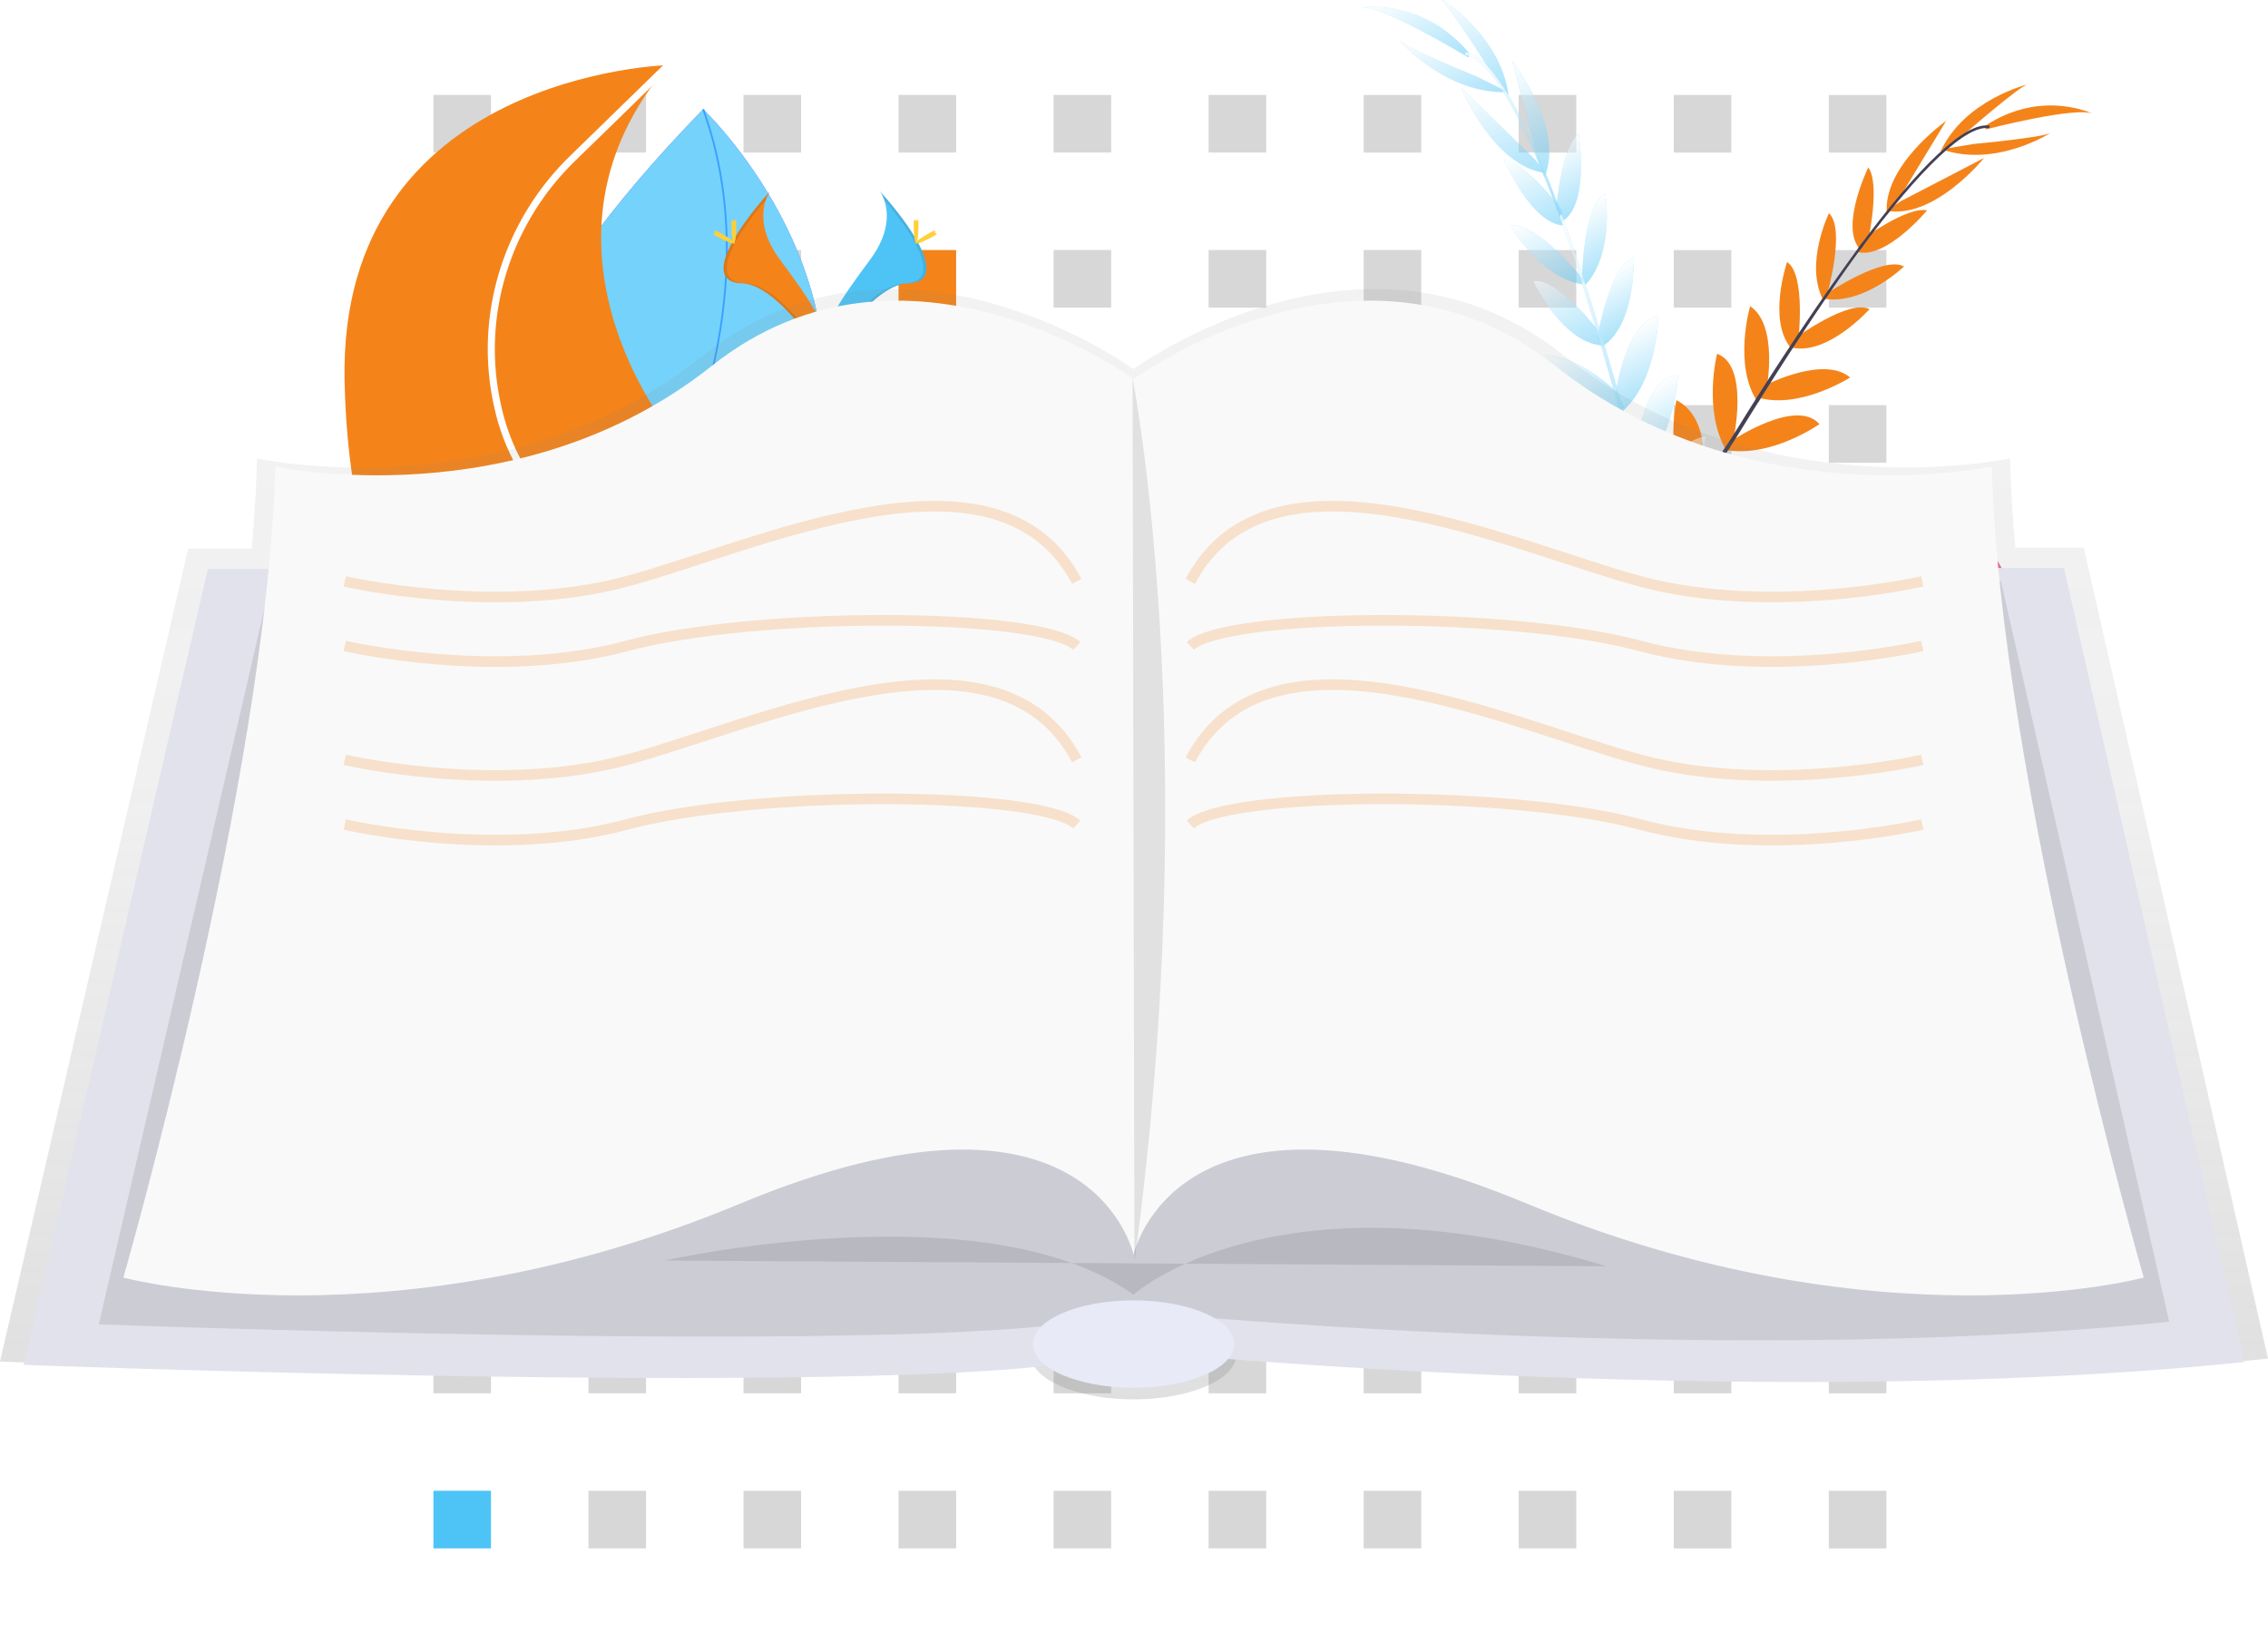 <svg width="641" height="464" fill="none" xmlns="http://www.w3.org/2000/svg"><g clip-path="url(#clip0)"><path fill="#D7D7D7" d="M122.494 26.834h16.276v16.281h-16.276zm0 43.834h16.276v16.281h-16.276zm0 43.836h16.276v16.281h-16.276zm0 43.832h16.276v16.281h-16.276zm0 43.834h16.276v16.281h-16.276zm0 43.834h16.276v16.281h-16.276zm0 43.834h16.276v16.281h-16.276zm0 43.834h16.276v16.281h-16.276zm0 43.834h16.276v16.281h-16.276z"/><path fill="#4EC4F6" d="M122.494 421.34h16.276v16.281h-16.276z"/><path fill="#D7D7D7" d="M166.313 26.834h16.276v16.281h-16.276zm0 43.834h16.276v16.281h-16.276zm0 43.836h16.276v16.281h-16.276zm0 43.832h16.276v16.281h-16.276z"/><path fill="#F4841A" d="M166.313 202.17h16.276v16.281h-16.276z"/><path fill="#D7D7D7" d="M166.313 246.004h16.276v16.281h-16.276zm0 43.834h16.276v16.281h-16.276zm0 43.834h16.276v16.281h-16.276zm0 43.834h16.276v16.281h-16.276zm0 43.834h16.276v16.281h-16.276zm43.819-394.506h16.276v16.281h-16.276zm0 43.834h16.276v16.281h-16.276zm0 43.836h16.276v16.281h-16.276zm0 43.832h16.276v16.281h-16.276zm0 43.834h16.276v16.281h-16.276zm0 43.834h16.276v16.281h-16.276z"/><path fill="#F4841A" d="M210.132 289.838h16.276v16.281h-16.276z"/><path fill="#D7D7D7" d="M210.132 333.672h16.276v16.281h-16.276zm0 43.834h16.276v16.281h-16.276zm0 43.834h16.276v16.281h-16.276zm43.819-394.506h16.276v16.281h-16.276z"/><path fill="#F4841A" d="M253.951 70.668h16.276v16.281h-16.276z"/><path fill="#D7D7D7" d="M253.951 114.504h16.276v16.281h-16.276zm0 43.832h16.276v16.281h-16.276zm0 43.834h16.276v16.281h-16.276zm0 43.834h16.276v16.281h-16.276zm0 43.834h16.276v16.281h-16.276zm0 43.834h16.276v16.281h-16.276zm0 43.834h16.276v16.281h-16.276zm0 43.834h16.276v16.281h-16.276zm43.82-394.506h16.276v16.281h-16.276zm0 43.834h16.276v16.281h-16.276zm0 43.836h16.276v16.281h-16.276zm0 43.832h16.276v16.281h-16.276zm0 43.834h16.276v16.281h-16.276zm0 43.834h16.276v16.281h-16.276zm0 43.834h16.276v16.281h-16.276zm0 43.834h16.276v16.281h-16.276zm0 43.834h16.276v16.281h-16.276zm0 43.834h16.276v16.281h-16.276zM341.59 26.834h16.276v16.281H341.59zm0 43.834h16.276v16.281H341.59zm0 43.836h16.276v16.281H341.59zm0 43.832h16.276v16.281H341.59zm0 43.834h16.276v16.281H341.59zm0 43.834h16.276v16.281H341.59zm0 43.834h16.276v16.281H341.59zm0 43.834h16.276v16.281H341.59zm0 43.834h16.276v16.281H341.59zm0 43.834h16.276v16.281H341.59zm43.819-394.506h16.276v16.281h-16.276zm0 43.834h16.276v16.281h-16.276zm0 43.836h16.276v16.281h-16.276zm0 43.832h16.276v16.281h-16.276zm0 43.834h16.276v16.281h-16.276zm0 43.834h16.276v16.281h-16.276zm0 43.834h16.276v16.281h-16.276zm0 43.834h16.276v16.281h-16.276zm0 43.834h16.276v16.281h-16.276zm0 43.834h16.276v16.281h-16.276zm43.819-394.506h16.276v16.281h-16.276zm0 43.834h16.276v16.281h-16.276zm0 43.836h16.276v16.281h-16.276zm0 43.832h16.276v16.281h-16.276zm0 43.834h16.276v16.281h-16.276zm0 43.834h16.276v16.281h-16.276zm0 43.834h16.276v16.281h-16.276zm0 43.834h16.276v16.281h-16.276zm0 43.834h16.276v16.281h-16.276zm0 43.834h16.276v16.281h-16.276zm43.819-394.506h16.276v16.281h-16.276zm0 43.834h16.276v16.281h-16.276zm0 43.836h16.276v16.281h-16.276zm0 43.832h16.276v16.281h-16.276zm0 43.834h16.276v16.281h-16.276zm0 43.834h16.276v16.281h-16.276zm0 43.834h16.276v16.281h-16.276zm0 43.834h16.276v16.281h-16.276zm0 43.834h16.276v16.281h-16.276zm0 43.834h16.276v16.281h-16.276zm43.819-394.506h16.276v16.281h-16.276zm0 43.834h16.276v16.281h-16.276zm0 43.836h16.276v16.281h-16.276zm0 43.832h16.276v16.281h-16.276zm0 43.834h16.276v16.281h-16.276zm0 43.834h16.276v16.281h-16.276zm0 43.834h16.276v16.281h-16.276zm0 43.834h16.276v16.281h-16.276zm0 43.834h16.276v16.281h-16.276zm0 43.834h16.276v16.281h-16.276z"/><path d="M375.808 198.581s-4.18-8.102-12.48-8.685c0 0-.161 5.031 8.356 9.341l4.124-.656zm.677.695s-2.274 8.819-10.256 11.202c0 0-1.267-4.878 6.087-10.936l4.169-.266zm12.383-2.738s3.162-6.801-12.786-12.932c0 0-2.424 4.175 1.631 9.079 4.056 4.905 7.365 4.576 11.155 3.853zm.932.466s5.119 5.516-8.179 16.222c0 0-3.596-3.235-1.249-9.145 2.346-5.909 5.596-6.591 9.428-7.077zm13.532-4.576s6.841-10.278-8.83-17.653c0 0-6.503 9.129 4.727 18.737l4.103-1.084zm16.738-6.543s4.738-13.338-12.364-18.201c0 0-5.943 10.498 8.261 19.71l4.103-1.509zm14.289-8.465s3.185-13.829-13.734-18.655c0 0-2.442 12.656 11.515 20.29l2.219-1.635zm13.759-8.365s3.51-14.233-12.954-18.615c0 0-1.729 14.401 10.847 20.186l2.107-1.571zm10.965-9.14s5.815-16.523-9.466-20.747c0 0-3.756 15.896 7.269 22.385l2.197-1.638zm12.04-11.72s5.365-16.929-10.685-20.161c0 0-2.683 17.345 8.565 21.727l2.12-1.566zm9.899-11.621s3.54-17.958-7.213-23.473c0 0-3.879 18.859 4.632 26.021l2.581-2.548zm8.794-11.871s4.823-21.311-4.522-24.715c0 0-4.074 16.065 2.628 27.392l1.894-2.677zm9.462-14.736s3.459-18.066-4.646-23.432c0 0-4.933 16.916 2.249 27.286l2.397-3.854zm8.966-13.627s2.217-18.793-3.172-22.283c0 0-5.651 16.548 1.216 24.47l1.956-2.188zm8.094-12.845s5.381-18.742.574-23.248c0 0-6.806 13.967-1.823 24.171l1.249-.923zm11.774-16.132s3.299-15.488-.089-20.043c0 0-7.795 16.05-2.729 22.662l2.818-2.62zm8.102-10.399l13.832-22.808s-18.248 12.822-16.75 26.565l2.918-3.757zm19.452-19.466s15.57-13.573 17.558-13.7c0 0-18.091 4.346-24.836 19.154l7.278-5.454zM403.769 192.582s11.474 4.618 2.708 19.539c0 0-10.536-3.864-6.705-18.128l3.997-1.411zm17.014-6.818s12.368 6.906 2.725 21.802c0 0-11.399-3.979-6.797-20.261l4.072-1.541zm13.119-7.271s14.145 1.052 13.733 18.654c0 0-12.796-1.45-15.949-17.01l2.216-1.644zm14.391-9.185s14.596.859 13.927 17.911c0 0-14.254-2.615-16.043-16.352l2.116-1.559z" fill="#F4841A"/><path d="M458.747 160.153s16.938-4.335 19.781 11.297c0 0-16.132 2.329-21.601-9.234l1.82-2.063zm11.943-12.676s17.137-4.538 19.58 11.659c0 0-17.419 1.836-21.238-9.633l1.658-2.026zm9.433-11.998s16.087-8.654 24.489.022c0 0-16.858 9.27-26.163 3.2l1.674-3.222zm9.47-11.017s18.125-12.116 24.626-4.583c0 0-13.507 9.549-26.434 7.312l1.808-2.729zm9.572-15.704s16.334-8.368 23.725-2.063c0 0-14.819 9.468-26.749 5.449l3.024-3.386zm8.298-13.258s15.25-11.126 20.913-8.113c0 0-11.622 13.038-21.857 10.893l.944-2.78zm8.774-12.496s16.127-10.883 21.888-7.684c0 0-11.171 10.783-22.378 9.165l.49-1.48zm10.137-15.431s12.743-9.351 18.268-8.11c0 0-11.418 13.705-19.499 11.8l1.231-3.69z" fill="#F4841A"/><path d="M537.135 56.904l23.642-12.271s-14.004 17.365-27.58 14.932l3.938-2.661zm20.573-16.201s20.534-1.905 22.021-3.25c0 0-15.57 10.108-30.999 4.749l8.978-1.499zm3.466-4.116s26.191-6.793 30.527-4.326c0 0-14.407-7.27-30.486 3.208l-.041 1.118z" fill="#F4841A"/><path d="M525.155 70.152l.581.434c17.223-23.282 30.179-35.472 36.481-34.337l.14-.73c-6.665-1.21-19.543 10.748-37.202 34.633z" fill="#444053"/><path d="M486.92 127.467l.895.604a197.116 197.116 0 004.439-6.867c12.502-20.259 24.551-38.544 34.365-51.815l-.168-.976c-9.833 13.292-22.593 31.934-35.118 52.221a197.854 197.854 0 01-4.413 6.833z" fill="#444053"/><path d="M351.64 200.624c.207.018 20.842 1.938 47.818-6.005a155.286 155.286 0 0044.304-21.117c16.942-11.677 32.858-28.798 45.25-47.152l-1.237-.09c-27.81 41.2-64.023 59.686-88.644 66.971-26.721 7.883-47.142 5.984-47.333 5.966l-.158 1.427z" fill="#444053"/><g opacity=".7"><g opacity=".7"><path d="M557.373 243.045s6.878-7.124 15.698-5.139c0 0-1.409 5.295-11.611 7.112l-4.087-1.973z" fill="#4EC4F6"/><path d="M557.373 243.045s6.878-7.124 15.698-5.139c0 0-1.409 5.295-11.611 7.112l-4.087-1.973z" fill="url(#paint0_linear)"/></g><g opacity=".7"><path d="M556.45 243.547s-.379 9.902 7.17 14.875c0 0 2.819-4.666-2.91-13.297l-4.26-1.578z" fill="#4EC4F6"/><path d="M556.45 243.547s-.379 9.902 7.17 14.875c0 0 2.819-4.666-2.91-13.297l-4.26-1.578z" fill="url(#paint1_linear)"/></g><g opacity=".7"><path d="M544.415 236.826s-1.157-8.079 17.333-9.469c0 0 1.225 5.109-4.535 8.947-5.759 3.839-9.08 2.444-12.798.522z" fill="#4EC4F6"/><path d="M544.415 236.826s-1.157-8.079 17.333-9.469c0 0 1.225 5.109-4.535 8.947-5.759 3.839-9.08 2.444-12.798.522z" fill="url(#paint2_linear)"/></g><g opacity=".7"><path d="M543.308 237.019s-7.033 4.141 3.44 19.456c0 0 4.759-2.243 4.159-9.139-.599-6.897-3.768-8.619-7.599-10.317z" fill="#4EC4F6"/><path d="M543.308 237.019s-7.033 4.141 3.44 19.456c0 0 4.759-2.243 4.159-9.139-.599-6.897-3.768-8.619-7.599-10.317z" fill="url(#paint3_linear)"/></g><g opacity=".7"><path d="M530.648 227.994s-3.911-12.83 14.683-15.615c0 0 3.92 11.539-10.757 18.033l-3.926-2.418z" fill="#4EC4F6"/><path d="M530.648 227.994s-3.911-12.83 14.683-15.615c0 0 3.92 11.539-10.757 18.033l-3.926-2.418z" fill="url(#paint4_linear)"/></g><g opacity=".7"><path d="M515.271 215.923s-.762-15.364 18.511-15.073c0 0 2.902 12.792-14.744 17.942l-3.767-2.869z" fill="#4EC4F6"/><path d="M515.271 215.923s-.762-15.364 18.511-15.073c0 0 2.902 12.792-14.744 17.942l-3.767-2.869z" fill="url(#paint5_linear)"/></g><g opacity=".7"><path d="M503.057 202.668s1.004-15.417 20.106-15.133c0 0-1.46 13.958-18.306 17.522l-1.8-2.389z" fill="#4EC4F6"/><path d="M503.057 202.668s1.004-15.417 20.106-15.133c0 0-1.46 13.958-18.306 17.522l-1.8-2.389z" fill="url(#paint6_linear)"/></g><g opacity=".7"><path d="M491.352 189.642s.794-15.903 19.292-15.335c0 0-2.693 15.536-17.57 17.625l-1.722-2.29z" fill="#4EC4F6"/><path d="M491.352 189.642s.794-15.903 19.292-15.335c0 0-2.693 15.536-17.57 17.625l-1.722-2.29z" fill="url(#paint7_linear)"/></g><g opacity=".7"><path d="M482.793 176.688s-.891-19.029 16.333-18.639c0 0-1.059 17.726-14.54 21.032l-1.793-2.393z" fill="#4EC4F6"/><path d="M482.793 176.688s-.891-19.029 16.333-18.639c0 0-1.059 17.726-14.54 21.032l-1.793-2.393z" fill="url(#paint8_linear)"/></g><g opacity=".7"><path d="M473.93 160.71s-.296-19.315 17.394-17.648c0 0-2.618 18.897-15.679 19.942l-1.715-2.294z" fill="#4EC4F6"/><path d="M473.93 160.71s-.296-19.315 17.394-17.648c0 0-2.618 18.897-15.679 19.942l-1.715-2.294z" fill="url(#paint9_linear)"/></g><g opacity=".7"><path d="M467.256 145.486s1.909-19.804 14.815-22.186c0 0-1.845 20.883-12.933 25.654l-1.882-3.468z" fill="#4EC4F6"/><path d="M467.256 145.486s1.909-19.804 14.815-22.186c0 0-1.845 20.883-12.933 25.654l-1.882-3.468z" fill="url(#paint10_linear)"/></g><g opacity=".7"><path d="M461.838 130.372s1.628-23.696 12.413-24.321c0 0-.781 18.011-11.278 27.7l-1.135-3.379z" fill="#4EC4F6"/><path d="M461.838 130.372s1.628-23.696 12.413-24.321c0 0-.781 18.011-11.278 27.7l-1.135-3.379z" fill="url(#paint11_linear)"/></g><g opacity=".7"><path d="M456.558 112.085s2.05-19.906 12.14-22.951c0 0-.143 19.164-10.845 27.709l-1.295-4.758z" fill="#4EC4F6"/><path d="M456.558 112.085s2.05-19.906 12.14-22.951c0 0-.143 19.164-10.845 27.709l-1.295-4.758z" fill="url(#paint12_linear)"/></g><g opacity=".7"><path d="M451.487 95.074s3.551-20.268 10.247-22.2c0 0 .711 19.005-8.902 25.092l-1.345-2.892z" fill="#4EC4F6"/><path d="M451.487 95.074s3.551-20.268 10.247-22.2c0 0 .711 19.005-8.902 25.092l-1.345-2.892z" fill="url(#paint13_linear)"/></g><g opacity=".7"><path d="M447.066 79.174s.27-21.17 6.659-24.395c0 0 2.71 16.683-5.643 25.752l-1.016-1.358z" fill="#4EC4F6"/><path d="M447.066 79.174s.27-21.17 6.659-24.395c0 0 2.71 16.683-5.643 25.752l-1.016-1.358z" fill="url(#paint14_linear)"/></g><g opacity=".7"><path d="M439.847 58.684s1.41-17.163 6.342-20.864c0 0 3.098 19.17-4.214 24.483l-2.128-3.62z" fill="#4EC4F6"/><path d="M439.847 58.684s1.41-17.163 6.342-20.864c0 0 3.098 19.17-4.214 24.483l-2.128-3.62z" fill="url(#paint15_linear)"/></g><g opacity=".7"><path d="M434.661 45.314l-7.264-28.097s14.971 19.07 9.105 32.895l-1.841-4.798z" fill="#4EC4F6"/><path d="M434.661 45.314l-7.264-28.097s14.971 19.07 9.105 32.895l-1.841-4.798z" fill="url(#paint16_linear)"/></g><g opacity=".7"><path d="M420.514 18.948S408.55-.067 406.51-.852c0 0 17.458 10.163 19.863 27.741l-5.859-7.941z" fill="#4EC4F6"/><path d="M420.514 18.948S408.55-.067 406.51-.852c0 0 17.458 10.163 19.863 27.741l-5.859-7.941z" fill="url(#paint17_linear)"/></g><g opacity=".7"><path d="M530.145 228.024s-13.37 1.225-8.902 19.51c0 0 12.152-.723 12.621-16.782l-3.719-2.728z" fill="#4EC4F6"/><path d="M530.145 228.024s-13.37 1.225-8.902 19.51c0 0 12.152-.723 12.621-16.782l-3.719-2.728z" fill="url(#paint18_linear)"/></g><g opacity=".7"><path d="M514.573 215.594s-15.013 3.325-9.636 21.859c0 0 13.097-.573 13.393-18.976l-3.757-2.883z" fill="#4EC4F6"/><path d="M514.573 215.594s-15.013 3.325-9.636 21.859c0 0 13.097-.573 13.393-18.976l-3.757-2.883z" fill="url(#paint19_linear)"/></g><g opacity=".7"><path d="M503.194 203.91s-15.034-3.337-20.106 15.133c0 0 13.757 2.503 21.892-12.737l-1.786-2.396z" fill="#4EC4F6"/><path d="M503.194 203.91s-15.034-3.337-20.106 15.133c0 0 13.757 2.503 21.892-12.737l-1.786-2.396z" fill="url(#paint20_linear)"/></g><g opacity=".7"><path d="M491.091 189.838s-15.451-3.669-20.072 14.292c0 0 15.639 1.748 21.788-11.999l-1.716-2.293z" fill="#4EC4F6"/><path d="M491.091 189.838s-15.451-3.669-20.072 14.292c0 0 15.639 1.748 21.788-11.999l-1.716-2.293z" fill="url(#paint21_linear)"/></g><g opacity=".7"><path d="M483.076 177.035s-16.271-9.825-24.109 5.566c0 0 16.055 7.487 25.357-2.842l-1.248-2.724z" fill="#4EC4F6"/><path d="M483.076 177.035s-16.271-9.825-24.109 5.566c0 0 16.055 7.487 25.357-2.842l-1.248-2.724z" fill="url(#paint22_linear)"/></g><g opacity=".7"><path d="M474.601 160.087s-16.411-10.093-23.994 6.023c0 0 17.558 7.395 25.088-3.376l-1.094-2.647z" fill="#4EC4F6"/><path d="M474.601 160.087s-16.411-10.093-23.994 6.023c0 0 17.558 7.395 25.088-3.376l-1.094-2.647z" fill="url(#paint23_linear)"/></g><g opacity=".7"><path d="M468.519 144.638s-14.026-14.053-25.457-7.622c0 0 14.642 14.947 26.214 11.534l-.757-3.912z" fill="#4EC4F6"/><path d="M468.519 144.638s-14.026-14.053-25.457-7.622c0 0 14.642 14.947 26.214 11.534l-.757-3.912z" fill="url(#paint24_linear)"/></g><g opacity=".7"><path d="M462.103 130.209s-15.068-18.309-24.179-12.495c0 0 11.073 14.183 25.218 15.908l-1.039-3.413z" fill="#4EC4F6"/><path d="M462.103 130.209s-15.068-18.309-24.179-12.495c0 0 11.073 14.183 25.218 15.908l-1.039-3.413z" fill="url(#paint25_linear)"/></g><g opacity=".7"><path d="M457.059 110.854s-14.381-13.842-24.042-9.586c0 0 12.461 14.511 26.126 14.061l-2.084-4.475z" fill="#4EC4F6"/><path d="M457.059 110.854s-14.381-13.842-24.042-9.586c0 0 12.461 14.511 26.126 14.061l-2.084-4.475z" fill="url(#paint26_linear)"/></g><g opacity=".7"><path d="M452.555 94.448s-12.391-16.366-19.228-15c0 0 8.026 17.218 19.341 18.2l-.113-3.2z" fill="#4EC4F6"/><path d="M452.555 94.448s-12.391-16.366-19.228-15c0 0 8.026 17.218 19.341 18.2l-.113-3.2z" fill="url(#paint27_linear)"/></g><g opacity=".7"><path d="M447.32 78.693s-13.378-16.397-20.365-14.865c0 0 8.251 14.733 20.417 16.556l-.052-1.69z" fill="#4EC4F6"/><path d="M447.32 78.693s-13.378-16.397-20.365-14.865c0 0 8.251 14.733 20.417 16.556l-.052-1.69z" fill="url(#paint28_linear)"/></g><g opacity=".7"><path d="M441.597 59.479s-10.333-13.735-16.468-14.177c0 0 7.584 17.865 16.631 18.412l-.163-4.235z" fill="#4EC4F6"/><path d="M441.597 59.479s-10.333-13.735-16.468-14.177c0 0 7.584 17.865 16.631 18.412l-.163-4.235z" fill="url(#paint29_linear)"/></g><g opacity=".7"><path d="M433.712 44.936l-20.77-20.195s9.124 22.488 24.037 24.198l-3.267-4.003z" fill="#4EC4F6"/><path d="M433.712 44.936l-20.77-20.195s9.124 22.488 24.037 24.198l-3.267-4.003z" fill="url(#paint30_linear)"/></g><g opacity=".7"><path d="M417.379 21.647s-20.803-8.417-21.901-10.284c0 0 13.066 15.401 30.757 14.663l-8.856-4.379z" fill="#4EC4F6"/><path d="M417.379 21.647s-20.803-8.417-21.901-10.284c0 0 13.066 15.401 30.757 14.663l-8.856-4.379z" fill="url(#paint31_linear)"/></g><g opacity=".7"><path d="M415.055 16.282S389.927.995 384.645 2.199c0 0 17.254-3.05 30.669 12.903l-.259 1.18z" fill="#4EC4F6"/><path d="M415.055 16.282S389.927.995 384.645 2.199c0 0 17.254-3.05 30.669 12.903l-.259 1.18z" fill="url(#paint32_linear)"/></g><g opacity=".7"><path d="M442.034 62.474l-.737.265c-10.649-29.642-20.318-46.413-27.233-47.2l.093-.777c7.339.844 16.973 17.345 27.877 47.712z" fill="#4EC4F6"/><path d="M442.034 62.474l-.737.265c-10.649-29.642-20.318-46.413-27.233-47.2l.093-.777c7.339.844 16.973 17.345 27.877 47.712z" fill="url(#paint33_linear)"/></g><g opacity=".7"><path d="M463.955 134.214l-1.121.354a228.023 228.023 0 01-2.471-8.551c-6.671-25.019-13.486-47.831-19.556-64.725l.482-.973c6.092 16.953 13.524 40.343 20.213 65.396a185.92 185.92 0 002.453 8.499z" fill="#4EC4F6"/><path d="M463.955 134.214l-1.121.354a228.023 228.023 0 01-2.471-8.551c-6.671-25.019-13.486-47.831-19.556-64.725l.482-.973c6.092 16.953 13.524 40.343 20.213 65.396a185.92 185.92 0 002.453 8.499z" fill="url(#paint34_linear)"/></g><g opacity=".7"><path d="M581.869 252.759c-.216-.044-22.28-4.508-47.894-21.231a168.785 168.785 0 01-39.485-35.887c-13.979-17.477-25.197-40.3-32.35-63.308l1.309.292c16.08 51.639 47.982 82.255 71.344 97.552 25.317 16.59 47.148 21.01 47.371 21.051l-.295 1.531z" fill="#4EC4F6"/><path d="M581.869 252.759c-.216-.044-22.28-4.508-47.894-21.231a168.785 168.785 0 01-39.485-35.887c-13.979-17.477-25.197-40.3-32.35-63.308l1.309.292c16.08 51.639 47.982 82.255 71.344 97.552 25.317 16.59 47.148 21.01 47.371 21.051l-.295 1.531z" fill="url(#paint35_linear)"/></g></g><path d="M174.915 164.881s-87.452-19.562 23.821-134.016c0 0 47.964 45.481 30.371 102.015-7.073 22.732-29.836 36.764-52.897 32.269l-1.295-.268z" fill="#6C63FF"/><path d="M174.916 164.881c-1.92-.428-85.586-21.494 23.821-134.016 0 0 47.963 45.481 30.371 102.015-7.073 22.732-29.836 36.764-52.897 32.269l-1.295-.268z" fill="#75D2FA"/><path d="M176.074 165.536s46.192-69.616 22.674-134.665" stroke="#38A0FF" stroke-width=".5" stroke-miterlimit="10"/><path d="M561.15 176.956c-6.092 4.115-31.209 5.018-31.209 5.018s10.216-22.969 16.308-27.09a13.314 13.314 0 0120.346 13.586 13.32 13.32 0 01-5.445 8.486zm-61.207 16.859c5.718 4.62 30.663 7.671 30.663 7.671s-8.214-23.784-13.932-28.386a13.307 13.307 0 00-18.515 2.153 13.324 13.324 0 001.784 18.562z" fill="#6C63FF"/><path d="M561.15 176.956c-6.092 4.115-31.209 5.018-31.209 5.018s10.216-22.969 16.308-27.09a13.314 13.314 0 0120.346 13.586 13.32 13.32 0 01-5.445 8.486zm-61.207 16.859c5.718 4.62 30.663 7.671 30.663 7.671s-8.214-23.784-13.932-28.386a13.307 13.307 0 00-18.515 2.153 13.324 13.324 0 001.784 18.562z" fill="#FC6681"/><path d="M195.456 206.874s25.557-19.027-6.538-85.622c0 0-42.792-52.92 0-102.865 0 0-93.312 2.378-91.529 89.189 1.783 86.812 46.656 99.298 46.656 99.298h51.411z" fill="#F4841A"/><path d="M171.587 206.874s-6.436-45.784-23.672-73.73a59.941 59.941 0 01-7.246-18.278c-5.759-25.347 2.455-51.855 21.064-69.996l27.191-26.5" stroke="#fff" stroke-width="2" stroke-miterlimit="10"/><path d="M248.68 54.03s5.872 7.681-2.71 19.276c-8.583 11.595-15.655 21.406-12.797 28.612 0 0 12.945-21.536 23.483-21.84 10.538-.303 3.614-13.098-7.976-26.049z" fill="#4EC4F6"/><path opacity=".1" d="M248.68 54.03a9.5 9.5 0 011.188 2.407c10.283 12.083 15.756 23.362 5.878 23.648-9.206.261-20.249 16.732-22.894 20.888.088.321.193.636.315.945 0 0 12.945-21.536 23.483-21.84 10.538-.303 3.619-13.098-7.97-26.049z" fill="#000"/><path d="M259.591 63.818c0 2.705-.303 4.893-.677 4.893-.375 0-.678-2.194-.678-4.893 0-2.7.381-1.433.755-1.433.375 0 .6-1.267.6 1.433z" fill="#FFD037"/><path d="M263.336 67.043c-2.378 1.296-4.44 2.075-4.618 1.748-.179-.327 1.599-1.641 3.97-2.937 2.371-1.297 1.438-.351 1.617 0 .178.35 1.402-.107-.969 1.189z" fill="#FFD037"/><path d="M217.678 54.03s-5.872 7.681 2.711 19.276c8.582 11.595 15.655 21.406 12.796 28.612 0 0-12.945-21.536-23.483-21.84-10.538-.303-3.625-13.098 7.976-26.049z" fill="#F4841A"/><path opacity=".1" d="M217.679 54.03a9.504 9.504 0 00-1.189 2.407c-10.282 12.083-15.756 23.362-5.878 23.648 9.206.261 20.249 16.732 22.894 20.888a8.723 8.723 0 01-.315.945s-12.963-21.542-23.5-21.833c-10.538-.292-3.614-13.105 7.988-26.056z" fill="#000"/><path d="M206.754 63.818c0 2.705.303 4.893.678 4.893.374 0 .677-2.194.677-4.893 0-2.7-.38-1.433-.755-1.433-.374 0-.6-1.267-.6 1.433z" fill="#FFD037"/><path d="M203.01 67.043c2.377 1.296 4.44 2.075 4.618 1.748.178-.327-1.599-1.641-3.97-2.937-2.372-1.297-1.438-.351-1.617 0-.178.35-1.402-.107.969 1.189z" fill="#FFD037"/><path d="M641 383.985L588.93 154.78h-19.346c-.773-8.759-1.29-17.243-1.486-25.235 0 0-70.133 15.353-126.061-29.064-55.927-44.416-121.68 3.841-121.68 3.841l-.255-.184v-.089.113c-4.565-3.235-67.553-46.42-121.407-3.645-55.904 44.416-126.06 29.064-126.06 29.064-.196 8.092-.72 16.649-1.51 25.49H53.176L0 384.812s216.163 8.098 291.912.63c2.716 5.744 14.425 10.061 28.451 10.061 15.762 0 28.582-5.453 29.028-12.249 58.965 4.489 185.846 11.666 291.609.731z" fill="url(#paint36_linear)"/><g filter="url(#filter0_d)"><path d="M58.745 156.797L6.686 381.757s286.575 10.738 309.654-4.293c0 0 177.905 17.986 317.974 3.49l-50.983-224.419-524.586.262z" fill="#E2E2EC"/></g><path opacity=".1" d="M76.457 164.568L27.923 374.3s267.181 10.013 288.697-4.001c0 0 165.863 16.767 296.453 3.252l-47.548-209.233-489.068.25z" fill="#000"/><path d="M562.939 131.832s-68.695 15.031-123.434-28.457c-54.739-43.49-119.142 3.757-119.142 3.757s-64.397-47.246-119.136-3.757c-54.739 43.488-123.434 28.457-123.434 28.457-2.163 87.513-42.929 229.253-42.929 229.253s75.131 20.401 174.416-20.936c99.285-41.336 111.089 14.496 111.089 14.496s11.804-55.838 111.089-14.496c99.285 41.343 174.416 20.936 174.416 20.936s-40.79-141.74-42.935-229.253z" fill="#F9F9F9"/><path opacity=".1" d="M187.813 356.27s90.697-20.401 132.539 9.662c0 0 40.249-36.508 133.626-8.051" fill="#000"/><path d="M320.363 392.227c15.71 0 28.445-5.529 28.445-12.35 0-6.82-12.735-12.35-28.445-12.35s-28.445 5.53-28.445 12.35c0 6.821 12.735 12.35 28.445 12.35z" fill="#E8EAF8"/><path opacity=".1" d="M320.096 106.867s20.392 103.621.535 249.654l-.535-249.654z" fill="#000"/><path opacity=".2" d="M97.443 164.317s42.716 9.93 79.69 0 104.86-42.412 127.189 0M97.443 182.57s42.716 9.93 79.69 0c36.974-9.929 117.032-9.394 127.189 0M97.443 214.757s42.716 9.929 79.69 0c36.974-9.93 104.86-42.413 127.189 0M97.443 233.033s42.716 9.93 79.69 0 117.032-9.394 127.189 0m238.968-68.716s-42.716 9.93-79.69 0-104.86-42.412-127.19 0m206.88 18.253s-42.716 9.93-79.69 0c-36.974-9.929-117.032-9.394-127.19 0m206.88 32.187s-42.716 9.929-79.69 0c-36.974-9.93-104.86-42.413-127.19 0m206.88 18.276s-42.716 9.93-79.69 0-117.032-9.394-127.19 0" stroke="#F4841A" stroke-width="3" stroke-miterlimit="10"/></g><defs><linearGradient id="paint0_linear" x1="564.202" y1="238.525" x2="566.843" y2="243.541" gradientUnits="userSpaceOnUse"><stop stop-color="#fff"/><stop offset="1" stop-color="#fff" stop-opacity="0"/></linearGradient><linearGradient id="paint1_linear" x1="556.827" y1="243.349" x2="564.515" y2="257.951" gradientUnits="userSpaceOnUse"><stop stop-color="#fff"/><stop offset="1" stop-color="#fff" stop-opacity="0"/></linearGradient><linearGradient id="paint2_linear" x1="551.527" y1="229.116" x2="555.777" y2="237.188" gradientUnits="userSpaceOnUse"><stop stop-color="#fff"/><stop offset="1" stop-color="#fff" stop-opacity="0"/></linearGradient><linearGradient id="paint3_linear" x1="541.926" y1="237.746" x2="550.695" y2="254.398" gradientUnits="userSpaceOnUse"><stop stop-color="#fff"/><stop offset="1" stop-color="#fff" stop-opacity="0"/></linearGradient><linearGradient id="paint4_linear" x1="535.606" y1="215.625" x2="541.511" y2="226.838" gradientUnits="userSpaceOnUse"><stop stop-color="#fff"/><stop offset="1" stop-color="#fff" stop-opacity="0"/></linearGradient><linearGradient id="paint5_linear" x1="521.971" y1="203.497" x2="527.95" y2="214.85" gradientUnits="userSpaceOnUse"><stop stop-color="#fff"/><stop offset="1" stop-color="#fff" stop-opacity="0"/></linearGradient><linearGradient id="paint6_linear" x1="510.68" y1="190.452" x2="515.956" y2="200.471" gradientUnits="userSpaceOnUse"><stop stop-color="#fff"/><stop offset="1" stop-color="#fff" stop-opacity="0"/></linearGradient><linearGradient id="paint7_linear" x1="498.486" y1="177.169" x2="503.964" y2="187.572" gradientUnits="userSpaceOnUse"><stop stop-color="#fff"/><stop offset="1" stop-color="#fff" stop-opacity="0"/></linearGradient><linearGradient id="paint8_linear" x1="487.842" y1="161.401" x2="494.649" y2="174.329" gradientUnits="userSpaceOnUse"><stop stop-color="#fff"/><stop offset="1" stop-color="#fff" stop-opacity="0"/></linearGradient><linearGradient id="paint9_linear" x1="479.512" y1="145.924" x2="486.204" y2="158.633" gradientUnits="userSpaceOnUse"><stop stop-color="#fff"/><stop offset="1" stop-color="#fff" stop-opacity="0"/></linearGradient><linearGradient id="paint10_linear" x1="471.441" y1="128.227" x2="479.503" y2="143.536" gradientUnits="userSpaceOnUse"><stop stop-color="#fff"/><stop offset="1" stop-color="#fff" stop-opacity="0"/></linearGradient><linearGradient id="paint11_linear" x1="463.854" y1="110.796" x2="473.127" y2="128.404" gradientUnits="userSpaceOnUse"><stop stop-color="#fff"/><stop offset="1" stop-color="#fff" stop-opacity="0"/></linearGradient><linearGradient id="paint12_linear" x1="458.691" y1="94.214" x2="467.838" y2="111.584" gradientUnits="userSpaceOnUse"><stop stop-color="#fff"/><stop offset="1" stop-color="#fff" stop-opacity="0"/></linearGradient><linearGradient id="paint13_linear" x1="453.062" y1="77.343" x2="461.515" y2="93.393" gradientUnits="userSpaceOnUse"><stop stop-color="#fff"/><stop offset="1" stop-color="#fff" stop-opacity="0"/></linearGradient><linearGradient id="paint14_linear" x1="446.116" y1="58.786" x2="455.508" y2="76.62" gradientUnits="userSpaceOnUse"><stop stop-color="#fff"/><stop offset="1" stop-color="#fff" stop-opacity="0"/></linearGradient><linearGradient id="paint15_linear" x1="439.427" y1="41.381" x2="448.607" y2="58.811" gradientUnits="userSpaceOnUse"><stop stop-color="#fff"/><stop offset="1" stop-color="#fff" stop-opacity="0"/></linearGradient><linearGradient id="paint16_linear" x1="424.594" y1="18.693" x2="440.131" y2="48.201" gradientUnits="userSpaceOnUse"><stop stop-color="#fff"/><stop offset="1" stop-color="#fff" stop-opacity="0"/></linearGradient><linearGradient id="paint17_linear" x1="409.421" y1="-2.384" x2="425.167" y2="27.524" gradientUnits="userSpaceOnUse"><stop stop-color="#fff"/><stop offset="1" stop-color="#fff" stop-opacity="0"/></linearGradient><linearGradient id="paint18_linear" x1="523.247" y1="230.901" x2="530.078" y2="243.873" gradientUnits="userSpaceOnUse"><stop stop-color="#fff"/><stop offset="1" stop-color="#fff" stop-opacity="0"/></linearGradient><linearGradient id="paint19_linear" x1="507.029" y1="219.154" x2="514.556" y2="233.447" gradientUnits="userSpaceOnUse"><stop stop-color="#fff"/><stop offset="1" stop-color="#fff" stop-opacity="0"/></linearGradient><linearGradient id="paint20_linear" x1="490.827" y1="206.537" x2="495.949" y2="216.265" gradientUnits="userSpaceOnUse"><stop stop-color="#fff"/><stop offset="1" stop-color="#fff" stop-opacity="0"/></linearGradient><linearGradient id="paint21_linear" x1="478.734" y1="192.049" x2="483.807" y2="201.681" gradientUnits="userSpaceOnUse"><stop stop-color="#fff"/><stop offset="1" stop-color="#fff" stop-opacity="0"/></linearGradient><linearGradient id="paint22_linear" x1="468.064" y1="174.159" x2="474.368" y2="186.13" gradientUnits="userSpaceOnUse"><stop stop-color="#fff"/><stop offset="1" stop-color="#fff" stop-opacity="0"/></linearGradient><linearGradient id="paint23_linear" x1="459.576" y1="157.304" x2="465.988" y2="169.481" gradientUnits="userSpaceOnUse"><stop stop-color="#fff"/><stop offset="1" stop-color="#fff" stop-opacity="0"/></linearGradient><linearGradient id="paint24_linear" x1="451.479" y1="132.578" x2="461.929" y2="152.419" gradientUnits="userSpaceOnUse"><stop stop-color="#fff"/><stop offset="1" stop-color="#fff" stop-opacity="0"/></linearGradient><linearGradient id="paint25_linear" x1="444.833" y1="114.047" x2="456.878" y2="136.921" gradientUnits="userSpaceOnUse"><stop stop-color="#fff"/><stop offset="1" stop-color="#fff" stop-opacity="0"/></linearGradient><linearGradient id="paint26_linear" x1="440.479" y1="97.338" x2="451.949" y2="119.118" gradientUnits="userSpaceOnUse"><stop stop-color="#fff"/><stop offset="1" stop-color="#fff" stop-opacity="0"/></linearGradient><linearGradient id="paint27_linear" x1="437.783" y1="77.101" x2="449.486" y2="99.325" gradientUnits="userSpaceOnUse"><stop stop-color="#fff"/><stop offset="1" stop-color="#fff" stop-opacity="0"/></linearGradient><linearGradient id="paint28_linear" x1="431.894" y1="61.227" x2="443.152" y2="82.606" gradientUnits="userSpaceOnUse"><stop stop-color="#fff"/><stop offset="1" stop-color="#fff" stop-opacity="0"/></linearGradient><linearGradient id="paint29_linear" x1="428.625" y1="43.461" x2="439.825" y2="64.733" gradientUnits="userSpaceOnUse"><stop stop-color="#fff"/><stop offset="1" stop-color="#fff" stop-opacity="0"/></linearGradient><linearGradient id="paint30_linear" x1="417.331" y1="22.43" x2="432.524" y2="51.285" gradientUnits="userSpaceOnUse"><stop stop-color="#fff"/><stop offset="1" stop-color="#fff" stop-opacity="0"/></linearGradient><linearGradient id="paint31_linear" x1="404.534" y1="6.594" x2="417.257" y2="30.754" gradientUnits="userSpaceOnUse"><stop stop-color="#fff"/><stop offset="1" stop-color="#fff" stop-opacity="0"/></linearGradient><linearGradient id="paint32_linear" x1="394.027" y1="-2.741" x2="406.435" y2="20.821" gradientUnits="userSpaceOnUse"><stop stop-color="#fff"/><stop offset="1" stop-color="#fff" stop-opacity="0"/></linearGradient><linearGradient id="paint33_linear" x1="416.33" y1="13.619" x2="442.046" y2="62.467" gradientUnits="userSpaceOnUse"><stop stop-color="#fff"/><stop offset="1" stop-color="#fff" stop-opacity="0"/></linearGradient><linearGradient id="paint34_linear" x1="434.52" y1="63.883" x2="469.901" y2="131.083" gradientUnits="userSpaceOnUse"><stop stop-color="#fff"/><stop offset="1" stop-color="#fff" stop-opacity="0"/></linearGradient><linearGradient id="paint35_linear" x1="483.256" y1="121.214" x2="558.893" y2="264.857" gradientUnits="userSpaceOnUse"><stop stop-color="#fff"/><stop offset="1" stop-color="#fff" stop-opacity="0"/></linearGradient><linearGradient id="paint36_linear" x1="320.5" y1="395.497" x2="320.5" y2="81.704" gradientUnits="userSpaceOnUse"><stop stop-color="gray" stop-opacity=".25"/><stop offset=".54" stop-color="gray" stop-opacity=".12"/><stop offset="1" stop-color="gray" stop-opacity=".1"/></linearGradient><clipPath id="clip0"><path fill="#fff" d="M0 0h641v464H0z"/></clipPath><filter id="filter0_d" x="2.686" y="156.535" width="635.627" height="238.066" filterUnits="userSpaceOnUse" color-interpolation-filters="sRGB"><feFlood flood-opacity="0" result="BackgroundImageFix"/><feColorMatrix in="SourceAlpha" values="0 0 0 0 0 0 0 0 0 0 0 0 0 0 0 0 0 0 127 0"/><feOffset dy="4"/><feGaussianBlur stdDeviation="2"/><feColorMatrix values="0 0 0 0 0 0 0 0 0 0 0 0 0 0 0 0 0 0 0.25 0"/><feBlend in2="BackgroundImageFix" result="effect1_dropShadow"/><feBlend in="SourceGraphic" in2="effect1_dropShadow" result="shape"/></filter></defs></svg>